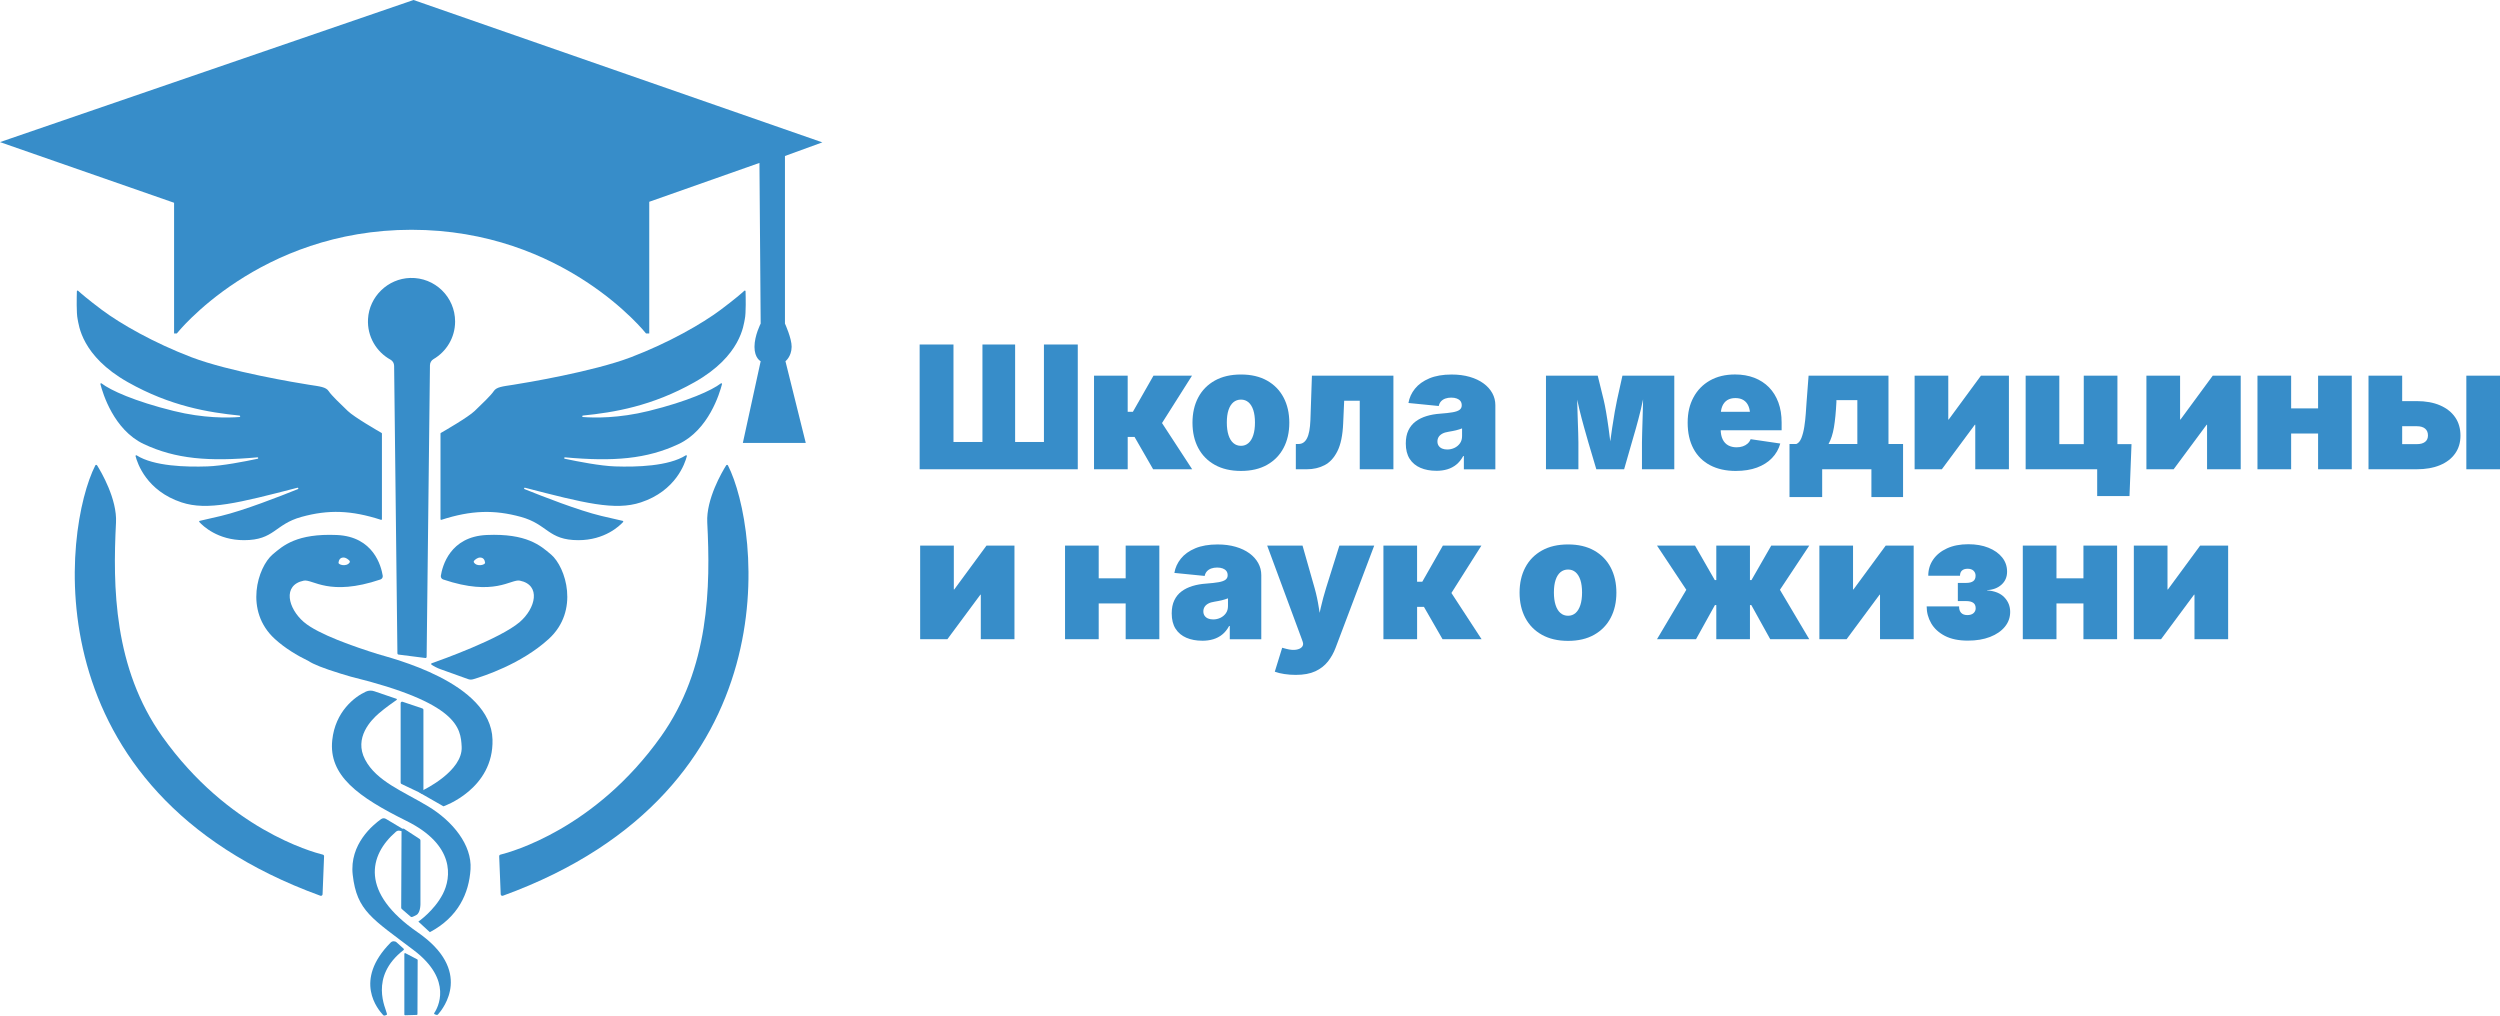 <svg width="288" height="117" viewBox="0 0 288 117" fill="none" xmlns="http://www.w3.org/2000/svg">
<g clip-path="url(#clip0_105_979)">
<path d="M20.054 23.358V38.417H20.368C20.368 38.417 29.809 26.471 47.409 26.471C65.009 26.471 74.424 38.417 74.424 38.417H74.794V23.245L87.488 18.768L87.63 37.277C87.63 37.277 86.917 38.646 86.917 39.958C86.917 41.271 87.63 41.612 87.63 41.612L85.577 51.023H92.823L90.484 41.612C90.484 41.612 91.178 41.09 91.197 39.958C91.213 38.989 90.427 37.277 90.427 37.277V17.969L94.734 16.401L47.638 0L0 16.37L20.054 23.358Z" fill="#378DC9"/>
<path d="M52.428 37.038C52.428 34.215 50.098 31.936 47.255 32.02C44.673 32.097 42.541 34.166 42.396 36.744C42.281 38.762 43.359 40.538 44.99 41.437C45.246 41.577 45.399 41.851 45.403 42.144L45.782 75.274C45.782 75.341 45.83 75.396 45.893 75.405L49.006 75.802C49.082 75.811 49.148 75.75 49.148 75.671L49.531 42.076C49.534 41.787 49.685 41.519 49.935 41.374C51.426 40.504 52.428 38.888 52.428 37.036V37.038Z" fill="#378DC9"/>
<path d="M46.378 80.844L48.661 81.612C48.731 81.636 48.778 81.7 48.778 81.774V91.248C48.778 91.373 48.647 91.456 48.534 91.402L46.251 90.316C46.191 90.287 46.154 90.228 46.154 90.161V81.005C46.154 80.888 46.269 80.806 46.38 80.844H46.378Z" fill="#378DC9"/>
<path d="M46.56 95.486L48.347 96.653C48.403 96.689 48.435 96.751 48.435 96.817V103.922C48.435 103.922 48.435 103.927 48.435 103.931C48.439 104.01 48.487 105.127 47.964 105.409C47.717 105.542 47.571 105.605 47.485 105.633C47.42 105.655 47.35 105.639 47.3 105.594L46.287 104.719C46.243 104.681 46.218 104.628 46.218 104.57L46.258 95.648C46.258 95.493 46.43 95.4 46.56 95.484V95.486Z" fill="#378DC9"/>
<path d="M46.703 109.807L48.07 110.522C48.097 110.536 48.115 110.563 48.115 110.596L48.092 116.835C48.092 116.88 48.056 116.917 48.011 116.919L46.667 116.957C46.621 116.957 46.581 116.921 46.581 116.874V109.883C46.581 109.82 46.648 109.78 46.703 109.809V109.807Z" fill="#378DC9"/>
<path d="M50.745 59.806V49.946C50.745 49.915 50.761 49.888 50.786 49.874C51.158 49.66 53.937 48.062 54.681 47.343C55.48 46.573 56.563 45.547 56.877 45.063C57.192 44.578 57.876 44.52 59.159 44.321C60.443 44.121 68.343 42.809 72.679 41.155C77.016 39.501 80.867 37.304 83.033 35.679C84.671 34.45 85.46 33.759 85.747 33.495C85.799 33.446 85.886 33.482 85.888 33.552C85.905 34.157 85.952 36.085 85.801 36.762C85.659 37.399 85.392 40.993 80.01 44.03C75.103 46.799 70.732 47.512 67.149 47.873C67.046 47.884 67.048 48.031 67.149 48.04C68.463 48.143 71.266 48.2 74.733 47.343C79.263 46.225 82.025 44.957 83.044 44.166C83.107 44.118 83.195 44.175 83.175 44.253C82.904 45.314 81.636 49.524 78.185 51.151C74.513 52.88 70.684 53.193 65.087 52.685C64.982 52.676 64.957 52.827 65.059 52.848C66.619 53.18 69.184 53.674 70.853 53.73C73.319 53.813 77.014 53.717 79.002 52.457C79.065 52.417 79.146 52.475 79.126 52.548C78.912 53.383 77.855 56.546 73.829 57.875C70.849 58.861 67.276 57.947 60.479 56.187C60.378 56.16 60.328 56.305 60.425 56.345C62.442 57.16 66.687 58.82 69.284 59.436C70.84 59.804 71.488 59.949 71.734 60.002C71.797 60.016 71.823 60.091 71.779 60.138C71.375 60.58 69.669 62.228 66.631 62.228C63.123 62.228 63.123 60.404 60.014 59.547C56.937 58.701 54.28 58.775 50.853 59.883C50.799 59.901 50.743 59.861 50.743 59.804L50.745 59.806Z" fill="#378DC9"/>
<path d="M43.998 59.806V49.946C43.998 49.915 43.982 49.888 43.957 49.874C43.585 49.66 40.806 48.062 40.063 47.343C39.263 46.573 38.18 45.547 37.866 45.063C37.551 44.578 36.867 44.52 35.584 44.321C34.3 44.121 26.4 42.809 22.064 41.155C17.728 39.501 13.876 37.304 11.71 35.679C10.072 34.45 9.283 33.759 8.996 33.495C8.944 33.446 8.858 33.482 8.856 33.552C8.838 34.157 8.791 36.085 8.942 36.762C9.084 37.399 9.351 40.993 14.733 44.03C19.641 46.799 24.011 47.512 27.595 47.873C27.697 47.884 27.695 48.031 27.595 48.04C26.28 48.143 23.477 48.2 20.011 47.343C15.48 46.225 12.718 44.957 11.699 44.166C11.636 44.118 11.548 44.175 11.568 44.253C11.839 45.314 13.107 49.524 16.558 51.151C20.23 52.88 24.059 53.193 29.657 52.685C29.761 52.676 29.786 52.827 29.684 52.848C28.125 53.18 25.559 53.674 23.891 53.73C21.424 53.813 17.729 53.717 15.741 52.457C15.678 52.417 15.597 52.475 15.617 52.548C15.831 53.383 16.889 56.546 20.914 57.875C23.894 58.861 27.467 57.947 34.264 56.187C34.365 56.16 34.415 56.305 34.318 56.345C32.301 57.16 28.056 58.82 25.459 59.436C23.903 59.804 23.255 59.949 23.009 60.002C22.946 60.016 22.921 60.091 22.964 60.138C23.368 60.58 25.074 62.228 28.112 62.228C31.62 62.228 31.62 60.404 34.729 59.547C37.839 58.69 40.463 58.775 43.89 59.883C43.944 59.901 44 59.861 44 59.804L43.998 59.806Z" fill="#378DC9"/>
<path d="M63.468 63.87C62.263 62.843 60.669 61.436 56.08 61.63C51.837 61.81 50.959 65.233 50.786 66.322C50.756 66.51 50.867 66.693 51.049 66.754C56.973 68.76 58.862 66.679 59.886 66.889C62.362 67.397 61.701 70.086 59.876 71.656C57.618 73.595 50.819 76.027 49.727 76.409C49.66 76.433 49.646 76.519 49.701 76.562C49.885 76.707 50.397 76.977 50.758 77.097C51.174 77.236 53.181 77.965 53.923 78.234C54.106 78.301 54.305 78.308 54.494 78.254C55.656 77.916 60.034 76.51 63.215 73.608C66.781 70.353 65.184 65.328 63.472 63.868L63.468 63.87ZM54.603 64.802C54.559 64.736 54.569 64.644 54.625 64.587C54.753 64.452 55.009 64.229 55.309 64.229C55.737 64.229 55.852 64.572 55.881 64.827C55.908 65.068 54.957 65.334 54.603 64.802Z" fill="#378DC9"/>
<path d="M56.736 85.19C56.551 78.573 44.97 75.804 43.493 75.341C40.883 74.52 36.646 73.071 35.001 71.657C33.176 70.089 32.513 67.399 34.99 66.891C36.014 66.681 37.905 68.762 43.828 66.756C44.009 66.695 44.119 66.512 44.09 66.323C43.917 65.235 43.039 61.812 38.796 61.632C34.207 61.438 32.615 62.843 31.408 63.872C29.696 65.332 28.099 70.357 31.665 73.611C32.825 74.669 34.209 75.504 35.554 76.156C36.077 76.51 37.219 76.979 39.229 77.598C39.694 77.746 40.409 77.95 40.409 77.95C52.77 80.982 53.073 83.848 53.184 86.03C53.326 88.839 48.778 91.007 48.778 91.007L48.295 91.291L51.088 92.889C51.088 92.889 56.895 90.905 56.736 85.188V85.19ZM39.567 64.227C39.867 64.227 40.124 64.452 40.251 64.585C40.307 64.644 40.318 64.734 40.273 64.8C39.919 65.33 38.969 65.066 38.996 64.825C39.024 64.569 39.138 64.227 39.567 64.227Z" fill="#378DC9"/>
<path d="M45.669 80.501C45.728 80.52 45.739 80.598 45.688 80.633C45.356 80.863 44.411 81.524 43.671 82.156C42.759 82.936 40.743 84.989 42.055 87.499C43.366 90.008 46.466 91.169 49.319 92.889C52.171 94.61 54.377 97.349 54.206 100.123C54.036 102.898 52.789 105.657 49.518 107.386L48.196 106.169C48.196 106.169 50.021 104.913 51.011 102.993C52.001 101.073 52.437 97.347 46.827 94.57C41.218 91.794 37.844 89.33 38.275 85.263C38.624 81.973 40.847 80.271 42.15 79.674C42.461 79.533 42.814 79.522 43.136 79.638L45.667 80.501H45.669Z" fill="#378DC9"/>
<path d="M47.07 95.897L44.462 94.337C44.289 94.233 44.072 94.242 43.908 94.358C43.003 95.003 40.23 97.234 40.634 100.788C41.108 104.954 42.888 105.831 47.693 109.486C52.23 112.938 50.409 116.136 50.025 116.709C49.992 116.756 50.014 116.82 50.068 116.84L50.255 116.91C50.328 116.937 50.411 116.917 50.463 116.858C51.081 116.165 54.524 111.828 48.09 107.383C41.48 102.815 42.482 98.523 45.608 95.82C45.714 95.729 45.846 95.675 45.985 95.693L47.068 95.894L47.07 95.897Z" fill="#378DC9"/>
<path d="M46.493 109.286C46.258 109.058 45.933 108.773 45.688 108.557C45.489 108.383 45.189 108.394 45.004 108.582C40.654 112.982 43.569 116.312 44.137 116.937C44.189 116.995 44.271 117.014 44.345 116.987L44.532 116.916C44.586 116.896 44.584 116.84 44.573 116.784C44.481 116.233 42.479 112.553 46.484 109.45C46.536 109.408 46.542 109.333 46.495 109.286H46.493Z" fill="#378DC9"/>
<path d="M11.187 53.611C11.139 53.534 11.022 53.532 10.981 53.611C7.273 60.88 3.458 91.03 36.907 103.189C37.027 103.232 37.154 103.146 37.16 103.02L37.334 98.64C37.338 98.554 37.28 98.476 37.196 98.455C35.91 98.139 26.251 95.466 18.705 84.859C13.086 76.961 12.987 67.564 13.364 60.192C13.501 57.498 11.654 54.357 11.187 53.611Z" fill="#378DC9"/>
<path d="M83.653 53.611C83.701 53.534 83.818 53.532 83.859 53.611C87.567 60.88 91.382 91.03 57.934 103.189C57.813 103.232 57.686 103.146 57.681 103.02L57.506 98.64C57.503 98.554 57.56 98.476 57.645 98.455C58.931 98.139 68.589 95.466 76.135 84.859C81.754 76.961 81.853 67.564 81.476 60.192C81.339 57.498 83.186 54.357 83.653 53.611Z" fill="#378DC9"/>
<path d="M105.943 39.687H109.841V50.916H113.178V39.687H116.942V50.916H120.261V39.687H124.159V54.06H105.943V39.687Z" fill="#378DC9"/>
<path d="M126.031 54.06V43.276H129.909V47.442H130.507L132.88 43.276H137.319L133.864 48.735L137.338 54.06H132.842L130.701 50.337H129.911V54.06H126.033H126.031Z" fill="#378DC9"/>
<path d="M142.961 54.252C141.79 54.252 140.787 54.019 139.95 53.554C139.113 53.087 138.476 52.439 138.035 51.605C137.595 50.772 137.374 49.804 137.374 48.698C137.374 47.591 137.595 46.621 138.035 45.79C138.476 44.957 139.115 44.308 139.95 43.841C140.786 43.374 141.79 43.143 142.961 43.143C144.132 43.143 145.131 43.376 145.961 43.841C146.791 44.308 147.426 44.957 147.866 45.79C148.307 46.623 148.528 47.593 148.528 48.698C148.528 49.802 148.307 50.774 147.866 51.605C147.426 52.439 146.791 53.087 145.961 53.554C145.131 54.021 144.13 54.252 142.961 54.252ZM142.961 51.359C143.295 51.359 143.582 51.253 143.825 51.041C144.066 50.829 144.251 50.522 144.38 50.12C144.509 49.718 144.572 49.238 144.572 48.678C144.572 48.117 144.507 47.633 144.38 47.241C144.251 46.85 144.066 46.55 143.825 46.343C143.584 46.137 143.295 46.034 142.961 46.034C142.627 46.034 142.327 46.137 142.082 46.343C141.838 46.55 141.651 46.848 141.522 47.241C141.393 47.633 141.33 48.112 141.33 48.678C141.33 49.244 141.394 49.718 141.522 50.12C141.651 50.522 141.836 50.829 142.082 51.041C142.327 51.253 142.62 51.359 142.961 51.359Z" fill="#378DC9"/>
<path d="M149.28 54.06V51.147H149.589C149.801 51.147 149.988 51.095 150.15 50.987C150.309 50.882 150.45 50.718 150.564 50.495C150.679 50.273 150.771 49.987 150.834 49.637C150.899 49.287 150.94 48.87 150.96 48.387L151.134 43.274H160.521V54.059H156.643V46.167H154.849L154.734 48.771C154.676 50.147 154.453 51.217 154.067 51.984C153.681 52.749 153.185 53.286 152.576 53.595C151.969 53.904 151.296 54.059 150.556 54.059H149.282L149.28 54.06Z" fill="#378DC9"/>
<path d="M165.459 54.235C164.771 54.235 164.162 54.12 163.631 53.892C163.099 53.663 162.686 53.317 162.391 52.855C162.095 52.392 161.948 51.805 161.948 51.09C161.948 50.499 162.046 49.994 162.247 49.576C162.447 49.157 162.727 48.816 163.086 48.549C163.446 48.281 163.866 48.076 164.346 47.931C164.825 47.785 165.344 47.694 165.903 47.656C166.508 47.611 166.991 47.557 167.354 47.493C167.717 47.428 167.981 47.333 168.145 47.209C168.308 47.083 168.391 46.918 168.391 46.711V46.674C168.391 46.487 168.34 46.329 168.242 46.201C168.141 46.072 168.003 45.975 167.821 45.907C167.642 45.839 167.426 45.806 167.175 45.806C166.923 45.806 166.708 45.842 166.508 45.912C166.309 45.982 166.144 46.09 166.011 46.23C165.88 46.372 165.79 46.551 165.745 46.771L162.253 46.424C162.355 45.819 162.607 45.269 163.006 44.775C163.404 44.28 163.956 43.885 164.66 43.588C165.364 43.292 166.221 43.145 167.23 43.145C167.996 43.145 168.689 43.234 169.309 43.414C169.93 43.593 170.46 43.845 170.9 44.166C171.34 44.488 171.678 44.863 171.913 45.291C172.149 45.718 172.265 46.18 172.265 46.675V54.064H168.637V52.539H168.56C168.34 52.945 168.078 53.27 167.773 53.518C167.467 53.766 167.121 53.947 166.736 54.064C166.352 54.181 165.923 54.238 165.454 54.238L165.459 54.235ZM166.713 51.783C167.009 51.783 167.288 51.722 167.548 51.6C167.809 51.478 168.021 51.302 168.184 51.074C168.348 50.846 168.43 50.567 168.43 50.239V49.351C168.328 49.389 168.218 49.429 168.102 49.466C167.985 49.504 167.863 49.54 167.73 49.572C167.599 49.605 167.462 49.633 167.324 49.658C167.185 49.684 167.04 49.711 166.885 49.736C166.584 49.781 166.338 49.856 166.147 49.962C165.957 50.068 165.818 50.197 165.727 50.348C165.637 50.499 165.592 50.668 165.592 50.855C165.592 51.054 165.641 51.223 165.738 51.361C165.835 51.499 165.966 51.603 166.133 51.675C166.3 51.745 166.492 51.781 166.711 51.781L166.713 51.783Z" fill="#378DC9"/>
<path d="M178.096 54.06V43.276H184.058L184.742 46.063C184.825 46.404 184.918 46.862 185.017 47.437C185.118 48.013 185.213 48.637 185.306 49.308C185.4 49.98 185.484 50.634 185.558 51.266C185.631 51.9 185.685 52.444 185.718 52.9H185.274C185.306 52.449 185.362 51.909 185.443 51.275C185.524 50.641 185.615 49.989 185.718 49.317C185.82 48.645 185.922 48.02 186.021 47.44C186.122 46.862 186.21 46.402 186.287 46.061L186.905 43.274H192.878V54.059H189.154V50.971C189.154 50.715 189.161 50.344 189.177 49.861C189.194 49.378 189.21 48.843 189.226 48.25C189.242 47.66 189.258 47.067 189.274 46.476C189.291 45.885 189.298 45.348 189.298 44.865H189.481C189.371 45.598 189.22 46.361 189.028 47.157C188.836 47.95 188.642 48.687 188.45 49.366C188.258 50.045 188.103 50.58 187.986 50.971L187.099 54.059H183.896L182.98 50.971C182.858 50.54 182.698 49.98 182.502 49.288C182.307 48.597 182.113 47.861 181.924 47.08C181.734 46.298 181.588 45.56 181.486 44.865H181.678C181.678 45.348 181.685 45.885 181.701 46.476C181.717 47.067 181.735 47.66 181.755 48.25C181.775 48.841 181.793 49.378 181.809 49.861C181.825 50.344 181.832 50.715 181.832 50.971V54.059H178.098L178.096 54.06Z" fill="#378DC9"/>
<path d="M199.977 54.253C198.825 54.253 197.834 54.032 197 53.592C196.167 53.152 195.529 52.516 195.085 51.686C194.642 50.856 194.419 49.86 194.419 48.696C194.419 47.532 194.642 46.611 195.089 45.777C195.536 44.944 196.169 44.298 196.984 43.834C197.801 43.371 198.766 43.139 199.878 43.139C200.695 43.139 201.433 43.267 202.093 43.52C202.752 43.775 203.316 44.141 203.787 44.619C204.255 45.099 204.616 45.679 204.868 46.361C205.119 47.044 205.243 47.814 205.243 48.676V49.563H195.615V47.441H203.431L201.617 47.884C201.617 47.448 201.552 47.08 201.424 46.78C201.295 46.481 201.107 46.252 200.855 46.095C200.604 45.937 200.293 45.858 199.919 45.858C199.546 45.858 199.235 45.937 198.983 46.095C198.732 46.253 198.543 46.481 198.414 46.78C198.285 47.08 198.222 47.448 198.222 47.884V49.427C198.222 49.903 198.297 50.296 198.448 50.609C198.599 50.921 198.813 51.153 199.089 51.304C199.366 51.455 199.687 51.53 200.054 51.53C200.318 51.53 200.557 51.492 200.772 51.419C200.988 51.345 201.173 51.239 201.327 51.101C201.482 50.962 201.597 50.794 201.674 50.594L205.089 51.095C204.909 51.738 204.59 52.297 204.133 52.769C203.677 53.242 203.099 53.606 202.402 53.865C201.705 54.121 200.895 54.251 199.975 54.251L199.977 54.253Z" fill="#378DC9"/>
<path d="M206.151 57.263V51.147H206.941C207.185 51.05 207.379 50.819 207.525 50.452C207.668 50.086 207.78 49.653 207.857 49.156C207.934 48.658 207.99 48.154 208.026 47.645C208.062 47.137 208.092 46.697 208.117 46.323L208.349 43.276H217.553V51.147H219.233V57.263H215.586V54.06H209.914V57.263H206.151ZM210.647 51.147H213.966V46.093H211.554V46.325C211.496 47.489 211.401 48.457 211.27 49.229C211.139 50.002 210.93 50.641 210.648 51.149L210.647 51.147Z" fill="#378DC9"/>
<path d="M231.428 54.06H227.55V48.929H227.501L223.7 54.06H220.564V43.276H224.442V48.33H224.491L228.205 43.276H231.428V54.06Z" fill="#378DC9"/>
<path d="M233.355 54.06V43.276H237.233V51.167H240.05V43.276H243.928V54.06H233.353H233.355ZM241.595 57.148V54.06H240.668V51.167H245.55L245.318 57.148H241.595Z" fill="#378DC9"/>
<path d="M258.131 54.06H254.253V48.929H254.205L250.404 54.06H247.267V43.276H251.146V48.33H251.194L254.909 43.276H258.131V54.06Z" fill="#378DC9"/>
<path d="M263.939 43.276V54.06H260.061V43.276H263.939ZM268.192 47.047V49.941H262.789V47.047H268.192ZM270.923 43.276V54.06H267.044V43.276H270.923Z" fill="#378DC9"/>
<path d="M275.09 46.208H278.41C279.444 46.208 280.339 46.37 281.091 46.695C281.844 47.02 282.424 47.478 282.834 48.069C283.242 48.66 283.446 49.366 283.446 50.181C283.446 50.996 283.242 51.659 282.834 52.241C282.426 52.823 281.844 53.272 281.091 53.586C280.339 53.901 279.444 54.059 278.41 54.059H272.852V43.274H276.73V51.165H278.41C278.828 51.165 279.148 51.079 279.369 50.905C279.592 50.731 279.701 50.485 279.701 50.161C279.701 49.82 279.59 49.558 279.369 49.375C279.148 49.191 278.826 49.1 278.41 49.1H275.09V46.207V46.208ZM284.122 54.06V43.276H288V54.06H284.122Z" fill="#378DC9"/>
<path d="M116.866 73.636H112.988V68.505H112.94L109.139 73.636H106.002V62.852H109.881V67.905H109.929L113.644 62.852H116.866V73.636Z" fill="#378DC9"/>
<path d="M126.57 62.852V73.636H122.692V62.852H126.57ZM130.823 66.623V69.516H125.42V66.623H130.823ZM133.555 62.852V73.636H129.677V62.852H133.555Z" fill="#378DC9"/>
<path d="M138.493 73.811C137.805 73.811 137.197 73.696 136.665 73.468C136.133 73.239 135.72 72.893 135.425 72.431C135.129 71.968 134.982 71.381 134.982 70.666C134.982 70.075 135.08 69.57 135.282 69.152C135.481 68.733 135.761 68.392 136.121 68.124C136.48 67.857 136.9 67.652 137.38 67.507C137.859 67.361 138.378 67.27 138.937 67.232C139.542 67.187 140.026 67.133 140.388 67.069C140.751 67.004 141.015 66.909 141.179 66.785C141.342 66.659 141.425 66.494 141.425 66.287V66.249C141.425 66.063 141.375 65.905 141.276 65.777C141.175 65.648 141.037 65.551 140.856 65.483C140.676 65.414 140.46 65.382 140.209 65.382C139.957 65.382 139.742 65.418 139.542 65.488C139.343 65.558 139.178 65.666 139.045 65.806C138.914 65.948 138.824 66.127 138.779 66.347L135.287 66C135.389 65.395 135.641 64.845 136.04 64.351C136.438 63.855 136.99 63.46 137.694 63.164C138.398 62.868 139.255 62.721 140.265 62.721C141.03 62.721 141.723 62.81 142.343 62.99C142.964 63.169 143.494 63.421 143.934 63.742C144.374 64.064 144.712 64.439 144.947 64.867C145.183 65.294 145.3 65.756 145.3 66.251V73.64H141.671V72.115H141.594C141.375 72.521 141.112 72.846 140.807 73.094C140.502 73.342 140.155 73.523 139.771 73.64C139.386 73.757 138.957 73.814 138.488 73.814L138.493 73.811ZM139.747 71.359C140.044 71.359 140.322 71.298 140.583 71.176C140.843 71.054 141.055 70.878 141.218 70.65C141.382 70.422 141.464 70.143 141.464 69.814V68.927C141.362 68.965 141.253 69.004 141.136 69.042C141.019 69.08 140.897 69.116 140.764 69.148C140.633 69.18 140.496 69.209 140.358 69.234C140.22 69.26 140.074 69.287 139.92 69.312C139.618 69.356 139.372 69.432 139.181 69.538C138.991 69.644 138.853 69.773 138.761 69.924C138.671 70.075 138.626 70.244 138.626 70.43C138.626 70.63 138.675 70.799 138.772 70.937C138.869 71.075 139 71.18 139.167 71.251C139.334 71.321 139.526 71.357 139.745 71.357L139.747 71.359Z" fill="#378DC9"/>
<path d="M146.857 77.379L147.707 74.621L148.208 74.755C148.632 74.865 148.998 74.895 149.307 74.847C149.616 74.798 149.841 74.694 149.982 74.532C150.124 74.371 150.157 74.179 150.079 73.954L149.973 73.645L145.979 62.852H150.051L151.45 67.771C151.657 68.511 151.815 69.254 151.928 70.003C152.041 70.752 152.179 71.576 152.348 72.478H151.644C151.811 71.578 151.982 70.75 152.156 69.994C152.33 69.238 152.53 68.498 152.754 67.771L154.297 62.852H158.31L153.862 74.621C153.643 75.206 153.347 75.734 152.975 76.208C152.601 76.68 152.118 77.056 151.524 77.332C150.929 77.609 150.178 77.747 149.271 77.747C148.827 77.747 148.389 77.715 147.96 77.65C147.529 77.586 147.162 77.496 146.86 77.381L146.857 77.379Z" fill="#378DC9"/>
<path d="M159.37 73.636V62.852H163.248V67.018H163.846L166.219 62.852H170.658L167.203 68.311L170.677 73.636H166.181L164.04 69.913H163.25V73.636H159.372H159.37Z" fill="#378DC9"/>
<path d="M180.642 73.829C179.47 73.829 178.468 73.595 177.631 73.13C176.794 72.663 176.156 72.015 175.716 71.181C175.276 70.348 175.055 69.38 175.055 68.274C175.055 67.167 175.276 66.198 175.716 65.366C176.156 64.533 176.796 63.884 177.631 63.417C178.466 62.95 179.47 62.719 180.642 62.719C181.813 62.719 182.811 62.952 183.641 63.417C184.471 63.884 185.107 64.533 185.547 65.366C185.987 66.199 186.208 67.169 186.208 68.274C186.208 69.378 185.987 70.35 185.547 71.181C185.107 72.015 184.471 72.663 183.641 73.13C182.811 73.597 181.811 73.829 180.642 73.829ZM180.642 70.935C180.976 70.935 181.263 70.829 181.506 70.617C181.746 70.406 181.931 70.098 182.061 69.696C182.19 69.294 182.253 68.814 182.253 68.254C182.253 67.694 182.188 67.209 182.061 66.817C181.931 66.426 181.746 66.126 181.506 65.919C181.265 65.713 180.976 65.61 180.642 65.61C180.307 65.61 180.007 65.713 179.763 65.919C179.519 66.126 179.332 66.424 179.203 66.817C179.073 67.209 179.01 67.688 179.01 68.254C179.01 68.82 179.075 69.294 179.203 69.696C179.332 70.098 179.517 70.406 179.763 70.617C180.007 70.829 180.3 70.935 180.642 70.935Z" fill="#378DC9"/>
<path d="M190.886 73.636L194.263 67.945L190.886 62.852H195.265L197.543 66.826H197.717V62.852H201.595V66.826H201.769L204.047 62.852H208.426L205.049 67.945L208.426 73.636H203.93L201.75 69.701H201.595V73.636H197.717V69.701H197.562L195.382 73.636H190.886Z" fill="#378DC9"/>
<path d="M220.456 73.636H216.578V68.505H216.529L212.728 73.636H209.592V62.852H213.47V67.905H213.519L217.234 62.852H220.456V73.636Z" fill="#378DC9"/>
<path d="M226.698 73.8C225.631 73.8 224.746 73.617 224.045 73.25C223.345 72.884 222.82 72.401 222.473 71.803C222.127 71.205 221.952 70.555 221.952 69.854H225.687C225.68 70.175 225.759 70.423 225.924 70.598C226.087 70.772 226.325 70.858 226.634 70.858C226.942 70.858 227.18 70.784 227.347 70.635C227.514 70.488 227.598 70.301 227.598 70.075C227.598 69.786 227.505 69.576 227.318 69.443C227.131 69.312 226.865 69.245 226.517 69.245H225.543V67.151H226.517C226.858 67.151 227.122 67.085 227.307 66.954C227.494 66.822 227.587 66.611 227.587 66.321C227.587 66.09 227.508 65.899 227.35 65.747C227.192 65.596 226.969 65.52 226.68 65.52C226.391 65.52 226.17 65.589 226.019 65.729C225.868 65.867 225.793 66.064 225.793 66.321H222.136C222.136 65.633 222.322 65.016 222.696 64.47C223.07 63.924 223.601 63.491 224.293 63.173C224.985 62.855 225.804 62.695 226.748 62.695C227.623 62.695 228.396 62.828 229.064 63.096C229.732 63.363 230.258 63.732 230.641 64.206C231.024 64.678 231.216 65.226 231.216 65.851C231.216 66.476 231 66.97 230.569 67.356C230.138 67.742 229.585 67.95 228.909 67.983V68.011C229.791 68.076 230.454 68.342 230.901 68.812C231.349 69.281 231.572 69.841 231.572 70.492C231.572 71.142 231.367 71.706 230.959 72.203C230.551 72.702 229.982 73.092 229.251 73.376C228.521 73.66 227.67 73.8 226.698 73.8Z" fill="#378DC9"/>
<path d="M236.905 62.852V73.636H233.026V62.852H236.905ZM241.16 66.623V69.516H235.757V66.623H241.16ZM243.89 62.852V73.636H240.012V62.852H243.89Z" fill="#378DC9"/>
<path d="M256.682 73.636H252.804V68.505H252.755L248.954 73.636H245.818V62.852H249.696V67.905H249.745L253.459 62.852H256.682V73.636Z" fill="#378DC9"/>
</g>
<defs>
<clipPath id="clip0_105_979">
<rect width="288" height="117" fill="white"/>
</clipPath>
</defs>
</svg>
